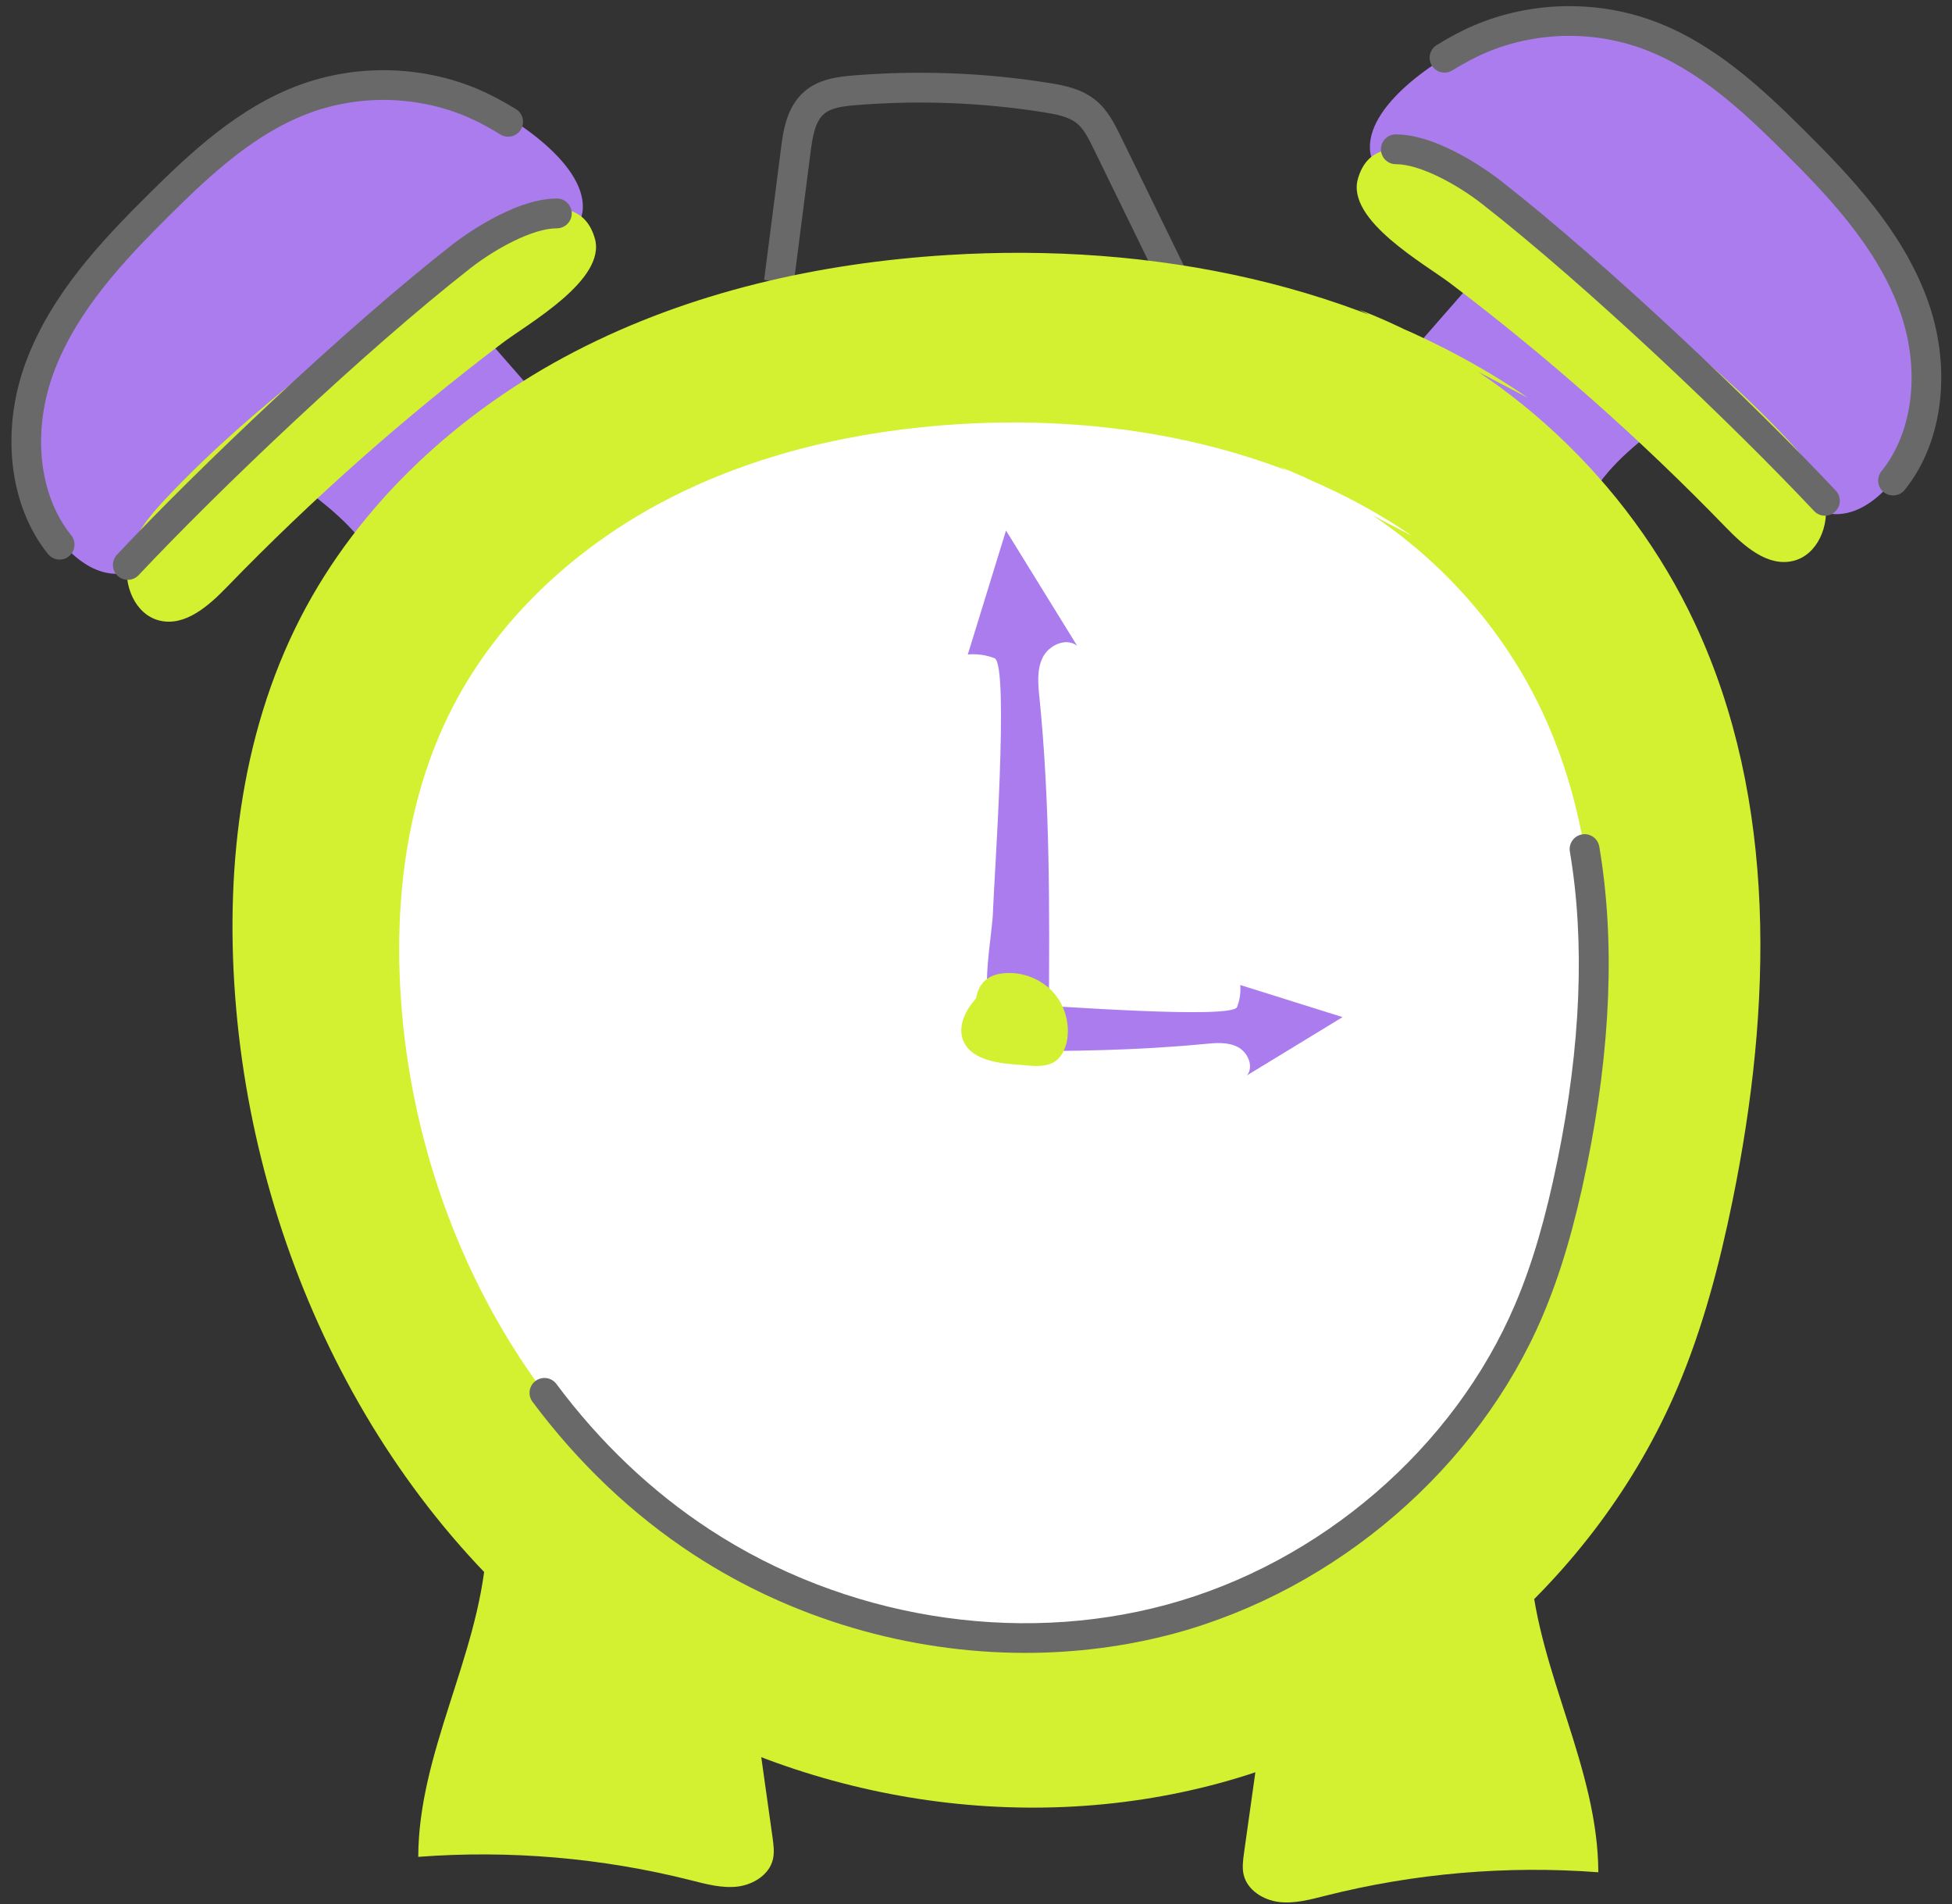 <?xml version="1.0" encoding="UTF-8" standalone="no"?><svg xmlns="http://www.w3.org/2000/svg" xmlns:xlink="http://www.w3.org/1999/xlink" fill="#000000" height="255.6" preserveAspectRatio="xMidYMid meet" version="1" viewBox="81.5 83.5 262.1 255.6" width="262.1" zoomAndPan="magnify"><rect x="81.5" y="83.5" width="262.1" height="255.6" fill="#333333" stroke="none"/><g id="change1_2"><path d="M146.76,292.15c-1.11,13.88-9.06,26.7-9.1,40.62c12.26-0.93,24.67,0.13,36.6,3.14 c2.06,0.52,4.17,1.1,6.28,0.85c2.11-0.26,4.25-1.59,4.74-3.65c0.22-0.94,0.09-1.93-0.04-2.89c-0.83-5.93-1.67-11.85-2.5-17.78" fill="#d3f131"/></g><g id="change1_3"><path d="M287.01,294.22c1.11,13.88,9.06,26.7,9.1,40.62c-12.26-0.93-24.67,0.13-36.6,3.14 c-2.06,0.52-4.17,1.1-6.28,0.85c-2.11-0.26-4.25-1.59-4.74-3.65c-0.22-0.94-0.09-1.93,0.04-2.89c0.83-5.93,1.67-11.85,2.5-17.78" fill="#d3f131"/></g><g id="change2_1"><path d="M238.82,124.93l-10.51-21.52c-0.62-1.26-1.25-2.56-2.2-3.34c-1.09-0.9-2.79-1.23-4.42-1.49 c-8.36-1.33-16.87-1.65-25.31-0.96c-1.61,0.13-3.26,0.33-4.25,1.19c-1.18,1.02-1.52,2.99-1.79,5.1l-2.27,17.67l-3.97-0.51 l2.27-17.67c0.28-2.2,0.71-5.52,3.15-7.63c1.91-1.64,4.38-1.96,6.54-2.14c8.75-0.71,17.59-0.38,26.26,1 c2.18,0.35,4.47,0.81,6.34,2.36c1.61,1.33,2.52,3.19,3.25,4.67l10.51,21.52L238.82,124.93z" fill="#696969"/></g><g id="change3_3"><path d="M272.24,129.35c4.37-4.99,8.74-9.99,13.1-14.98c0.32-0.37,0.71-0.77,1.2-0.74 c0.34,0.02,0.62,0.24,0.89,0.45c8.35,6.67,16.31,13.83,23.81,21.45c-1.83,1.37-3.67,2.74-5.5,4.12 c-3.94,2.95-7.99,6.01-10.5,10.25" fill="#ab7cee"/></g><g id="change3_4"><path d="M154.6,137.8c-4.37-4.99-8.74-9.99-13.1-14.98c-0.32-0.37-0.71-0.77-1.2-0.74 c-0.34,0.02-0.62,0.24-0.89,0.45c-8.35,6.67-16.31,13.83-23.81,21.45c1.83,1.37,3.67,2.74,5.5,4.12 c3.94,2.95,7.99,6.01,10.5,10.25" fill="#ab7cee"/></g><g id="change1_4"><path d="M286.65,136.9c-22.44-15.4-50.67-20.85-77.83-19.17c-17.35,1.07-34.69,4.96-50.13,12.96 c-15.43,8-28.89,20.27-36.84,35.73c-8.23,16.01-10.22,34.66-8.63,52.59c3.17,35.82,21.35,70.97,51.43,90.66 c23.45,15.35,53.48,20.54,80.53,13.22c27.05-7.32,50.57-27.26,61.54-53.05c3.44-8.08,5.67-16.63,7.43-25.24 c5.26-25.79,6.08-53.61-5.09-77.45c-8.94-19.08-25.44-34.49-45.09-42.1" fill="#d3f131"/></g><g id="change4_1"><path d="M271.08,155.43c-17.55-12.04-39.61-16.3-60.85-14.99c-13.56,0.84-27.12,3.88-39.19,10.13 c-12.07,6.25-22.59,15.85-28.8,27.94c-6.43,12.52-7.99,27.1-6.75,41.12c2.48,28,16.69,55.49,40.21,70.88 c18.33,12,41.81,16.06,62.96,10.33c21.15-5.73,39.54-21.31,48.11-41.47c2.69-6.32,4.44-13,5.81-19.73 c4.12-20.16,4.75-41.91-3.98-60.55c-6.99-14.92-19.89-26.96-35.25-32.91" fill="#ffffff"/></g><g id="change2_2"><path d="M219.16,305.39c-15.58,0-31.31-4.55-44.55-13.21c-8.19-5.36-15.46-12.26-21.61-20.5 c-0.66-0.89-0.48-2.14,0.41-2.8c0.89-0.66,2.14-0.48,2.8,0.41c5.87,7.87,12.8,14.45,20.6,19.55 c18.06,11.82,40.99,15.59,61.34,10.08c20.66-5.59,38.59-21.04,46.79-40.32c2.29-5.37,4.09-11.52,5.69-19.35 c3.15-15.42,3.7-29.35,1.66-41.43c-0.18-1.09,0.55-2.12,1.64-2.31c1.09-0.19,2.12,0.55,2.31,1.64 c2.13,12.56,1.57,26.99-1.68,42.9c-1.65,8.1-3.54,14.49-5.93,20.11c-8.67,20.38-27.61,36.71-49.43,42.62 C232.69,304.53,225.94,305.39,219.16,305.39z" fill="#696969"/></g><g id="change3_5"><path d="M280.29,88.7c7.08-2.99,15.3-3.18,22.51-0.52c7.62,2.81,13.79,8.49,19.55,14.22 c6.39,6.35,12.72,13.17,15.92,21.59c3.2,8.43,2.59,18.89-3.73,25.32c-1.71,1.74-3.93,3.18-6.38,3.21 c-1.71,0.02-3.35-0.65-4.9-1.4c-11.62-5.61-20.28-15.48-29.29-24.41c-4.52-4.48-9.18-8.88-14.45-12.48 c-3.84-2.63-13.88-5.39-14.08-10.77C265.21,97.15,275.42,90.75,280.29,88.7z" fill="#ab7cee"/></g><g id="change2_3"><path d="M335.69,150.01c-0.44,0-0.89-0.15-1.26-0.44c-0.86-0.69-0.99-1.95-0.3-2.81c4.4-5.44,5.29-14.1,2.27-22.06 c-3.1-8.19-9.34-14.8-15.46-20.88c-5.52-5.49-11.53-11.07-18.84-13.76c-6.75-2.49-14.42-2.31-21.04,0.49 c-1.36,0.57-2.98,1.43-4.55,2.4c-0.94,0.58-2.17,0.29-2.75-0.65c-0.58-0.94-0.29-2.17,0.65-2.75c1.74-1.08,3.55-2.03,5.1-2.68 c7.55-3.19,16.29-3.39,23.98-0.56c8.06,2.97,14.44,8.88,20.27,14.68c6.43,6.39,12.99,13.37,16.38,22.3 c3.51,9.26,2.38,19.46-2.9,25.99C336.85,149.76,336.27,150.01,335.69,150.01z" fill="#696969"/></g><g id="change1_5"><path d="M313.2,154.26c2.48,2.56,5.65,5.39,9.11,4.53c3.25-0.81,4.88-4.77,4.23-8.06 c-0.64-3.29-2.92-5.99-5.22-8.43c-11.78-12.52-26.03-22.39-39.57-32.99c-4.08-3.19-15.52-10.18-17.92-1.81 c-1.59,5.56,8.99,11.44,12.44,14.06C289.39,131.5,301.75,142.44,313.2,154.26z" fill="#d3f131"/></g><g id="change2_4"><path d="M326.54,152.73c-0.53,0-1.06-0.21-1.46-0.63c-10.95-11.65-30.29-30.05-44.56-41.21 c-3.29-2.58-8.32-5.35-11.59-5.35c0,0,0,0-0.01,0c-1.1,0-2-0.89-2-2c0-1.1,0.89-2,2-2c0,0,0.01,0,0.01,0 c5.96,0,13.24,5.56,14.05,6.2c14.43,11.29,33.96,29.87,45.01,41.62c0.76,0.8,0.72,2.07-0.09,2.83 C327.53,152.55,327.03,152.73,326.54,152.73z" fill="#696969"/></g><g id="change3_6"><path d="M144.91,96.71c-7.08-2.99-15.3-3.18-22.51-0.52c-7.62,2.81-13.79,8.49-19.55,14.22 c-6.39,6.35-12.72,13.17-15.92,21.59c-3.2,8.43-2.59,18.89,3.73,25.32c1.71,1.74,3.93,3.18,6.38,3.21 c1.71,0.02,3.35-0.65,4.9-1.4c11.62-5.61,20.28-15.48,29.29-24.41c4.52-4.48,9.18-8.88,14.45-12.48 c3.84-2.63,13.88-5.39,14.08-10.77C159.99,105.17,149.78,98.76,144.91,96.71z" fill="#ab7cee"/></g><g id="change1_6"><path d="M112,162.27c-2.48,2.56-5.65,5.39-9.11,4.53c-3.25-0.81-4.88-4.77-4.23-8.06c0.64-3.29,2.92-5.99,5.22-8.43 c11.78-12.52,26.03-22.39,39.57-32.99c4.08-3.19,15.52-10.18,17.92-1.81c1.59,5.56-8.99,11.44-12.44,14.06 C135.81,139.51,123.45,150.45,112,162.27z" fill="#d3f131"/></g><g id="change2_5"><path d="M89.51,158.62c-0.58,0-1.16-0.25-1.56-0.74c-5.27-6.53-6.41-16.73-2.9-25.99 c3.39-8.93,9.95-15.92,16.38-22.3c5.84-5.8,12.21-11.71,20.27-14.68c7.69-2.83,16.43-2.63,23.98,0.56 c1.54,0.65,3.35,1.6,5.1,2.68c0.94,0.58,1.23,1.81,0.65,2.75c-0.58,0.94-1.81,1.23-2.75,0.65c-1.58-0.98-3.19-1.83-4.55-2.4 c-6.63-2.8-14.29-2.98-21.04-0.49c-7.31,2.69-13.31,8.27-18.84,13.76c-6.12,6.08-12.35,12.7-15.46,20.88 c-3.02,7.96-2.13,16.62,2.27,22.06c0.69,0.86,0.56,2.12-0.3,2.81C90.4,158.48,89.96,158.62,89.51,158.62z" fill="#696969"/></g><g id="change2_6"><path d="M98.66,161.34c-0.49,0-0.98-0.18-1.37-0.54c-0.8-0.76-0.84-2.02-0.09-2.83 c11.05-11.75,30.58-30.33,45.01-41.62c0.81-0.63,8.09-6.2,14.05-6.2c1.07-0.03,2.01,0.89,2.01,2c0,1.1-0.9,2-2,2c0,0,0,0-0.01,0 c-3.26,0-8.29,2.77-11.59,5.35c-14.27,11.17-33.61,29.57-44.56,41.21C99.72,161.13,99.19,161.34,98.66,161.34z" fill="#696969"/></g><g id="change3_1"><path d="M215.04,171.86c-1.14-0.44-2.37-0.61-3.59-0.5c1.71-5.55,3.42-11.09,5.13-16.64 c3.18,5.16,6.37,10.31,9.55,15.47c-1.45-1.14-3.76-0.11-4.6,1.53c-0.84,1.65-0.65,3.61-0.46,5.45 c1.44,14.26,1.35,28.63,1.26,42.97c-0.03,4.12-6.15,2.13-7.49-0.23c-1.82-3.21-0.07-10.74,0-14.27 C214.93,202.26,217.06,172.65,215.04,171.86z" fill="#ab7cee"/></g><g id="change3_2"><path d="M261.77,220.04c-4.58-1.44-9.16-2.87-13.74-4.31c0.09,1-0.06,2.03-0.43,2.96 c-0.66,1.67-25.13-0.22-27.92-0.29c-0.89-0.02-2.08-0.18-3.39-0.34v6.54c8.98,0.04,17.96-0.09,26.9-0.95 c1.52-0.15,3.14-0.3,4.5,0.4c1.36,0.7,2.2,2.61,1.25,3.81C253.21,225.26,257.49,222.65,261.77,220.04z" fill="#ab7cee"/></g><g id="change1_1"><path d="M222.87,216.66c-1.61-1.75-4.05-2.7-6.43-2.52c-0.87,0.06-1.76,0.28-2.46,0.81 c-0.83,0.63-1.24,1.55-1.42,2.57c-0.26,0.3-0.51,0.6-0.74,0.92c-0.95,1.32-1.58,3.04-1.05,4.58c0.87,2.51,4.06,3.13,6.71,3.35 c0.64,0.05,1.29,0.11,1.93,0.16c1.27,0.11,2.65,0.18,3.72-0.52c0.9-0.6,1.4-1.66,1.62-2.72 C225.21,220.95,224.48,218.41,222.87,216.66z" fill="#d3f131"/></g></svg>